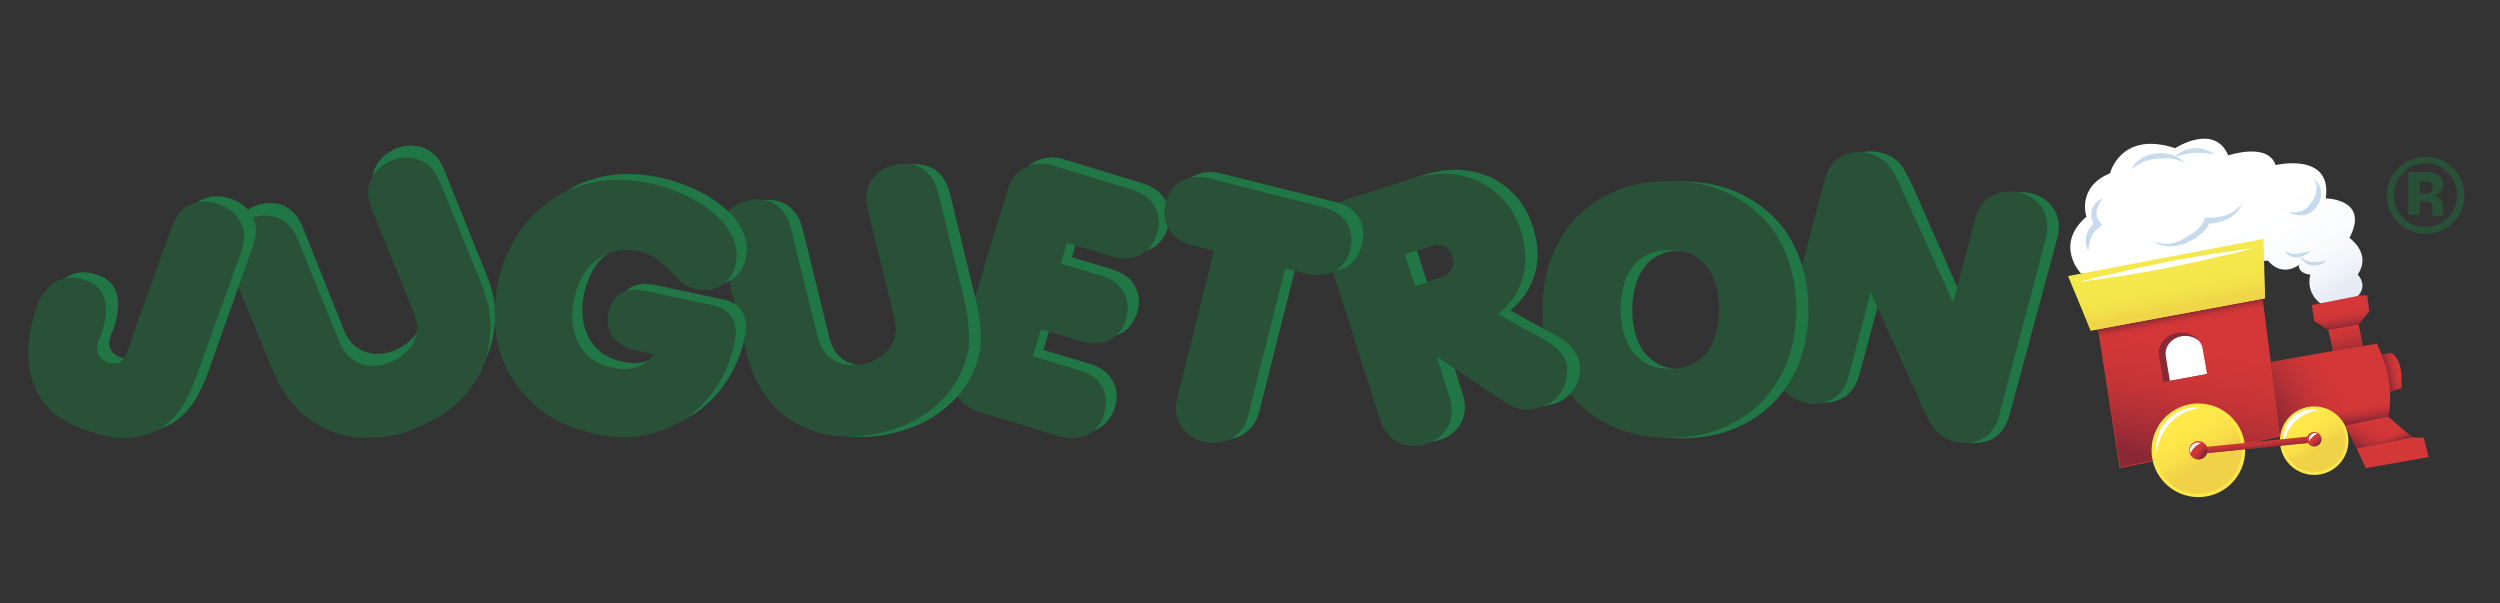 <svg enable-background="new 0 0 518 125" viewBox="0 0 518 125" xmlns="http://www.w3.org/2000/svg" xmlns:xlink="http://www.w3.org/1999/xlink"><rect x="0" y="0" width="518" height="125" fill="#333333" stroke="none"/><linearGradient id="a" gradientUnits="userSpaceOnUse" x1="448.736" x2="460.18" y1="103.369" y2="47.112"><stop offset=".14" stop-color="#8a2834"/><stop offset=".19" stop-color="#8a2834" stop-opacity=".79"/><stop offset=".27" stop-color="#8a2834" stop-opacity=".51"/><stop offset=".34" stop-color="#8a2834" stop-opacity=".29"/><stop offset=".42" stop-color="#8a2834" stop-opacity=".13"/><stop offset=".49" stop-color="#8a2834" stop-opacity=".03"/><stop offset=".55" stop-color="#8a2834" stop-opacity="0"/></linearGradient><linearGradient id="b" gradientUnits="userSpaceOnUse" x1="470.923" x2="448.365" y1="68.716" y2="32.825"><stop offset="0" stop-color="#5880b9"/><stop offset=".03" stop-color="#5880b9" stop-opacity=".84"/><stop offset=".07" stop-color="#5880b9" stop-opacity=".64"/><stop offset=".12" stop-color="#5880b9" stop-opacity=".47"/><stop offset=".18" stop-color="#5880b9" stop-opacity=".32"/><stop offset=".24" stop-color="#5880b9" stop-opacity=".2"/><stop offset=".31" stop-color="#5880b9" stop-opacity=".11"/><stop offset=".4" stop-color="#5880b9" stop-opacity=".05"/><stop offset=".53" stop-color="#5880b9" stop-opacity="0"/><stop offset=".88" stop-color="#5880b9" stop-opacity="0"/></linearGradient><linearGradient id="c" gradientUnits="userSpaceOnUse" x1="487.913" x2="484.426" y1="75.677" y2="61.652"><stop offset=".14" stop-color="#8a2834"/><stop offset=".2" stop-color="#8a2834" stop-opacity=".79"/><stop offset=".28" stop-color="#8a2834" stop-opacity=".51"/><stop offset=".37" stop-color="#8a2834" stop-opacity=".29"/><stop offset=".45" stop-color="#8a2834" stop-opacity=".13"/><stop offset=".53" stop-color="#8a2834" stop-opacity=".03"/><stop offset=".6" stop-color="#8a2834" stop-opacity="0"/></linearGradient><linearGradient id="d"><stop offset=".14" stop-color="#8a2834"/><stop offset=".18" stop-color="#8a2834" stop-opacity=".79"/><stop offset=".23" stop-color="#8a2834" stop-opacity=".51"/><stop offset=".28" stop-color="#8a2834" stop-opacity=".29"/><stop offset=".34" stop-color="#8a2834" stop-opacity=".13"/><stop offset=".39" stop-color="#8a2834" stop-opacity=".03"/><stop offset=".43" stop-color="#8a2834" stop-opacity="0"/></linearGradient><linearGradient id="e" gradientUnits="userSpaceOnUse" x1="489.075" x2="498.249" xlink:href="#d" y1="96.104" y2="79.799"/><linearGradient id="f" gradientUnits="userSpaceOnUse" x1="451.596" x2="453.038" y1="64.01" y2="71.52"><stop offset=".14" stop-color="#8a2834"/><stop offset=".17" stop-color="#8a2834" stop-opacity=".79"/><stop offset=".22" stop-color="#8a2834" stop-opacity=".51"/><stop offset=".27" stop-color="#8a2834" stop-opacity=".29"/><stop offset=".32" stop-color="#8a2834" stop-opacity=".13"/><stop offset=".37" stop-color="#8a2834" stop-opacity=".03"/><stop offset=".41" stop-color="#8a2834" stop-opacity="0"/></linearGradient><linearGradient id="g" gradientUnits="userSpaceOnUse" x1="493.024" x2="502.637" xlink:href="#d" y1="77.589" y2="75.212"/><linearGradient id="h" gradientUnits="userSpaceOnUse" x1="485.97" x2="484.529" y1="70.164" y2="61.047"><stop offset=".26" stop-color="#8a2834"/><stop offset=".3" stop-color="#8a2834" stop-opacity=".79"/><stop offset=".36" stop-color="#8a2834" stop-opacity=".51"/><stop offset=".43" stop-color="#8a2834" stop-opacity=".29"/><stop offset=".49" stop-color="#8a2834" stop-opacity=".13"/><stop offset=".55" stop-color="#8a2834" stop-opacity=".03"/><stop offset=".6" stop-color="#8a2834" stop-opacity="0"/></linearGradient><linearGradient id="i" gradientUnits="userSpaceOnUse" x1="451.702" x2="445.643" y1="68.402" y2="37.098"><stop offset=".14" stop-color="#efd548"/><stop offset=".15" stop-color="#efd548" stop-opacity=".9"/><stop offset=".18" stop-color="#efd548" stop-opacity=".66"/><stop offset=".21" stop-color="#efd548" stop-opacity=".46"/><stop offset=".24" stop-color="#efd548" stop-opacity=".29"/><stop offset=".27" stop-color="#efd548" stop-opacity=".17"/><stop offset=".3" stop-color="#efd548" stop-opacity=".07"/><stop offset=".33" stop-color="#efd548" stop-opacity=".02"/><stop offset=".35" stop-color="#efd548" stop-opacity="0"/></linearGradient><linearGradient id="j" gradientUnits="userSpaceOnUse" x1="495.04" x2="492.196" y1="95.187" y2="87.717"><stop offset=".36" stop-color="#8a2834"/><stop offset=".39" stop-color="#8a2834" stop-opacity=".79"/><stop offset=".43" stop-color="#8a2834" stop-opacity=".51"/><stop offset=".48" stop-color="#8a2834" stop-opacity=".29"/><stop offset=".52" stop-color="#8a2834" stop-opacity=".13"/><stop offset=".56" stop-color="#8a2834" stop-opacity=".03"/><stop offset=".6" stop-color="#8a2834" stop-opacity="0"/></linearGradient><linearGradient id="k" gradientUnits="userSpaceOnUse" x1="469.816" x2="503.876" y1="88.466" y2="67.749"><stop offset=".06" stop-color="#8a2834"/><stop offset=".1" stop-color="#8a2834" stop-opacity=".79"/><stop offset=".17" stop-color="#8a2834" stop-opacity=".51"/><stop offset=".24" stop-color="#8a2834" stop-opacity=".29"/><stop offset=".31" stop-color="#8a2834" stop-opacity=".13"/><stop offset=".37" stop-color="#8a2834" stop-opacity=".03"/><stop offset=".43" stop-color="#8a2834" stop-opacity="0"/></linearGradient><linearGradient id="l" gradientUnits="userSpaceOnUse" x1="484.776" x2="482.955" y1="91.573" y2="79.642"><stop offset=".29" stop-color="#8a2834"/><stop offset=".32" stop-color="#8a2834" stop-opacity=".79"/><stop offset=".37" stop-color="#8a2834" stop-opacity=".51"/><stop offset=".42" stop-color="#8a2834" stop-opacity=".29"/><stop offset=".47" stop-color="#8a2834" stop-opacity=".13"/><stop offset=".51" stop-color="#8a2834" stop-opacity=".03"/><stop offset=".55" stop-color="#8a2834" stop-opacity="0"/></linearGradient><linearGradient id="m"><stop offset=".35" stop-color="#e2b945"/><stop offset=".36" stop-color="#e2b945" stop-opacity=".94"/><stop offset=".44" stop-color="#e2b945" stop-opacity=".7"/><stop offset=".51" stop-color="#e2b945" stop-opacity=".48"/><stop offset=".58" stop-color="#e2b945" stop-opacity=".31"/><stop offset=".65" stop-color="#e2b945" stop-opacity=".17"/><stop offset=".71" stop-color="#e2b945" stop-opacity=".08"/><stop offset=".78" stop-color="#e2b945" stop-opacity=".02"/><stop offset=".84" stop-color="#e2b945" stop-opacity="0"/></linearGradient><linearGradient id="n" gradientUnits="userSpaceOnUse" x1="460.387" x2="450.841" xlink:href="#m" y1="101.168" y2="85.836"/><linearGradient id="o" gradientUnits="userSpaceOnUse" x1="483.022" x2="476.157" xlink:href="#m" y1="96.93" y2="85.897"/><linearGradient id="p" gradientUnits="userSpaceOnUse" x1="467.215" x2="468.208" y1="85.641" y2="94.583"><stop offset=".14" stop-color="#8a2834" stop-opacity="0"/><stop offset=".62" stop-color="#8a2834" stop-opacity="0"/><stop offset=".65" stop-color="#8a2834" stop-opacity=".03"/><stop offset=".69" stop-color="#8a2834" stop-opacity=".13"/><stop offset=".73" stop-color="#8a2834" stop-opacity=".29"/><stop offset=".76" stop-color="#8a2834" stop-opacity=".51"/><stop offset=".8" stop-color="#8a2834" stop-opacity=".79"/><stop offset=".83" stop-color="#8a2834"/></linearGradient><linearGradient id="q"><stop offset=".14" stop-color="#8a2834" stop-opacity="0"/><stop offset=".45" stop-color="#8a2834" stop-opacity="0"/><stop offset=".49" stop-color="#8a2834" stop-opacity=".03"/><stop offset=".53" stop-color="#8a2834" stop-opacity=".13"/><stop offset=".58" stop-color="#8a2834" stop-opacity=".29"/><stop offset=".63" stop-color="#8a2834" stop-opacity=".51"/><stop offset=".68" stop-color="#8a2834" stop-opacity=".79"/><stop offset=".71" stop-color="#8a2834"/></linearGradient><linearGradient id="r" gradientUnits="userSpaceOnUse" x1="453.016" x2="458.003" xlink:href="#q" y1="91.455" y2="95.195"/><linearGradient id="s" gradientUnits="userSpaceOnUse" x1="477.78" x2="481.345" xlink:href="#q" y1="88.936" y2="93.114"/><path d="m501.4 41.7h.5.5c.4 0 .6.1.8.1.3.1.5.3.7.6.1.2.1.5.1 1.1 0 .5.1.9.1 1.2h2.2l-.1-.3c0-.1 0-.2 0-.3s0-.2 0-.3v-.8c0-.9-.3-1.6-.8-2-.3-.2-.7-.4-1.3-.5.6-.1 1.1-.3 1.5-.6s.6-.9.6-1.6c0-1-.4-1.7-1.2-2.1-.5-.3-1-.4-1.7-.5-.1 0-.7 0-1.8 0s-1.9 0-2.5 0v8.8h2.3zm2.2-1.9c-.3.2-.7.3-1.3.3h-.9v-2.5h.6c.6 0 1 0 1.4.2.5.2.7.5.7 1s-.2.8-.5 1m4.6-5c-1.5-1.6-3.4-2.3-5.6-2.3s-3.9.7-5.5 2.2c-1.7 1.5-2.5 3.5-2.5 5.8s.8 4.1 2.3 5.6 3.4 2.3 5.7 2.3 4.1-.7 5.6-2.2c1.6-1.5 2.4-3.4 2.4-5.7 0-2.4-.8-4.2-2.4-5.7m-1 1c1.3 1.3 1.9 2.8 1.9 4.6s-.6 3.4-1.9 4.7-2.8 1.9-4.6 1.9-3.4-.6-4.7-1.9-1.9-2.9-1.9-4.7.6-3.3 1.9-4.6 2.9-2 4.7-2 3.4.7 4.6 2" fill="#295137"/><path d="m458.6 74.9c0 3.2-1.1 8.4-4.1 8.4s-6.7-5.2-6.7-8.4 2.4-5.8 5.4-5.8 5.4 2.6 5.4 5.8z" fill="#fff"/><path d="m449.6 83.3-1.4-3.4c-.4-2.3-1-6.2-1-6.6 0-2.9 2.5-5.2 5.6-5.2 2.4 0 4.6 1.5 5.4 3.6l2.6 9.5zm3.2-13.7c-2.3 0-4.1 1.7-4.1 3.7 0 .3.5 3.3.9 5.6l8.2-1.5-1-5.3c-.6-1.4-2.2-2.5-4-2.5z" fill="#8a2834"/><path d="m472.5 90.5-3.7-28.8-34.1 6.5 4.5 28.8 6.8-1.4c-.2-.7-.3-1.4-.3-2.2 0-1.8.5-3.5 1.4-5 .2-.4.5-.8.8-1.2.1-.1.2-.2.3-.3 1.8-2 4.4-3.2 7.2-3.2 4.7 0 8.7 3.4 9.5 7.9 0 .1.1.3.1.4zm-24.3-11.3s-.9-5.7-.9-6.1c0-2.3 2.1-4.2 4.6-4.2 2.1 0 3.8 1.2 4.4 2.9l1 5.7z" fill="#d33737"/><path d="m472.5 90.4-3.7-28.8-34 6.4 4.5 28.8 6.8-1.4c-.2-.7-.3-1.4-.3-2.2 0-1.8.5-3.5 1.4-5 .2-.4.5-.8.8-1.2.1-.1.2-.2.3-.3 1.8-2 4.4-3.2 7.2-3.2 4.7 0 8.7 3.4 9.5 7.9 0 .1.1.3.1.4zm-24.3-11.2s-.9-5.7-.9-6.1c0-2.3 2.1-4.2 4.6-4.2 2.1 0 3.8 1.2 4.4 2.9l1 5.7z" fill="url(#a)"/><path d="m488.4 61.5c2.4-2.4.1-4.6.1-4.6 3-4.4-1.7-7.6-1.7-7.6 4.3-8.1-4.9-8.2-4.9-8.2 1.4-9.7-10.4-6.9-10.4-6.9-1.6-4.8-9.8-2-9.8-2-2.9-6.8-11-1.5-11-1.5-11.3-3.7-13.5 5.2-13.5 5.2-7 2.9-4.9 9-4.9 9-6.8 5.9-1.1 11.8-1.1 11.8l38.7-2.7c3.1 3.6 6.4.9 6.4.9 0 1.9 2.4 2 2.4 2-1 4.1 2.3 6.1 2.3 6.1z" fill="#fff"/><path d="m488.4 61.6c2.4-2.4 0-4.7 0-4.7 3-4.4-1.7-7.6-1.7-7.6 4.3-8.1-4.9-8.2-4.9-8.2 1.4-9.7-10.4-6.9-10.4-6.9-1.6-4.8-9.8-2-9.8-2-2.9-6.8-11-1.5-11-1.5-11.3-3.7-13.5 5.2-13.5 5.2-7 2.9-4.9 9-4.9 9-6.8 5.9-1.1 11.8-1.1 11.8l38.7-2.7c3.1 3.6 6.4.9 6.4.9 0 1.9 2.4 2 2.4 2-1 4.1 2.3 6.1 2.3 6.1z" fill="url(#b)" opacity=".15"/><path d="m502.2 90.7-2.4-.1-11.5 2.3 1.9 4.1 13-2.3z" fill="#d33737"/><path d="m488.7 67.2-6.3 1.1 1 4.4 6.2-1z" fill="#d33737"/><path d="m490.9 64.5-.4-3.3h-1.4l-10.1 2 .5 3.3 2.9 1.8 1 4.4 6.2-1-.9-4.2z" fill="url(#c)"/><path d="m494.8 86.3-9.5 1 1.4 2.4 1.6 3.2 11.5-2.3z" fill="#d33737"/><path d="m494.8 86.3-8.9 1.9.8 1.5 1.6 3.2 11.5-2.3z" fill="url(#e)"/><path d="m434.8 68.1.4 2.4 34-6.1-.4-2.7z" fill="url(#f)"/><path d="m497.4 76.3c-.4-2.1-1.8-3.2-1.8-3.2l-2.5.4 2.1 7.7 2.4-.8c-.1 0 .2-1.9-.2-4.1z" fill="#d33737"/><path d="m497.4 76.3c-.4-2.1-1.8-3.2-1.8-3.2l-2.5.4 2.1 7.7 2.4-.8c-.1 0 .2-1.9-.2-4.1z" fill="url(#g)"/><path d="m490.5 61.2h-1.4l-10.1 2 .5 3.3 2.9 1.8 6.3-1.1 2.2-2.7z" fill="#d33737"/><path d="m490.5 61.2h-1.4l-10.1 2 .5 3.3 2.9 1.8 6.3-1.1 2.2-2.7z" fill="url(#h)"/><path d="m428.5 57.2 40.5-7.7.3 12.3-36.1 6.7z" fill="#f4e84b"/><path d="m428.5 57.2 40.5-7.7.3 12.3-36.1 6.7z" fill="url(#i)"/><g fill="#75a3d5" opacity=".4"><path d="m446.1 50c.5.2 1.1.3 1.6.4s1.1.1 1.6.1 1-.1 1.5-.3c.5-.1 1-.3 1.4-.6l.7-.4.7-.4c.4-.3.9-.6 1.3-.9s.7-.7 1.1-1.1c.2-.2.3-.4.4-.6s.3-.4.3-.6l.2-.5h.5 1c.3 0 .7 0 1-.1.7-.1 1.3-.2 2-.5.3-.1.6-.3.9-.4.3-.2.6-.3.9-.6.3-.2.5-.4.8-.7s.5-.5.7-.8c-.2.3-.3.7-.5 1s-.4.6-.7.9c-.5.6-1.1 1.1-1.8 1.4-.7.4-1.4.6-2.2.8-.4.1-.7.1-1.1.2-.4 0-.7.1-1.2 0l.7-.4c-.1.4-.3.6-.4.9-.2.3-.3.5-.5.7-.4.5-.8.9-1.3 1.2-.4.4-.9.7-1.4 1l-.8.4-.8.4c-1.1.4-2.3.6-3.4.5-1.2 0-2.3-.4-3.2-1z"/><path d="m432.7 52c-.5-1-.7-2.1-.4-3.3.1-.3.2-.6.3-.8.1-.3.3-.5.5-.8.2-.2.4-.4.6-.7.2-.2.5-.4.7-.5l-.2 1c-.2-.3-.4-.5-.5-.8s-.2-.6-.3-.8c-.1-.3-.1-.6-.1-.9s.1-.6.1-.9c.1-.3.2-.6.4-.8.1-.3.3-.5.5-.7.4-.4.9-.7 1.4-.9-.3.4-.6.8-.8 1.3-.1.2-.2.4-.3.7 0 .1-.1.2-.1.3s-.1.2-.1.3v.7c0 .2.1.4.1.6.1.2.2.4.3.6s.2.4.4.5l.4.5-.6.5c-.2.1-.4.3-.5.4-.2.1-.3.3-.5.5-.3.3-.5.7-.7 1.1-.3.9-.5 1.9-.6 2.9z"/><path d="m473.6 52s.3.3.7.4c.2.1.5.1.8.2h.9c.7-.1 1.3-.3 1.8-.4s.9-.2.9-.2-.1.1-.2.2-.3.3-.5.4-.5.3-.8.4-.7.2-1.1.3c-.4 0-.8 0-1.1-.1-.4-.1-.7-.3-.9-.4-.5-.4-.5-.8-.5-.8z"/><path d="m476.5 52.9s.2.4.7.7c.4.4 1.1.6 1.8.7h1.1c.4 0 .7-.1 1-.1.6-.1 1-.2 1-.2s-.1.1-.2.2c-.2.1-.4.2-.6.4-.3.1-.6.3-1 .3-.4.1-.8.1-1.2.1s-.8-.2-1.2-.4-.6-.5-.8-.7c-.6-.6-.6-1-.6-1z"/><path d="m474.4 44h.5c.3 0 .7 0 1.2-.1.2 0 .5-.1.8-.2s.5-.2.7-.4c.1-.1.3-.2.4-.3l.3-.3c.2-.2.4-.4.6-.7.8-1 1.1-2.3 1.1-3.2 0-.5-.2-.9-.3-1.2s-.2-.4-.2-.4.2.1.4.3.6.6.8 1.2c.1.3.2.6.2.9v1.1c-.1.4-.2.7-.3 1.1-.2.4-.4.7-.6 1s-.5.6-.8.9c-.1.1-.4.3-.5.4-.2.1-.3.2-.5.2-.4.2-.7.2-1.1.3-.3 0-.7 0-1 0-.6-.1-1-.2-1.3-.4-.2 0-.4-.2-.4-.2z"/><path d="m441.6 35.3s0-.2.2-.5.4-.8.9-1.2c.4-.4 1-.9 1.8-1.2.4-.2.7-.3 1.1-.4s.8-.2 1.2-.2c.8-.1 1.7-.1 2.4.1.8.1 1.5.4 2 .7.6.3.9.6 1.2.8s.4.4.4.4-.7-.4-1.8-.7c-.6-.2-1.2-.3-1.9-.3-.4 0-.7 0-1.1 0s-.7 0-1.1.1c-.7.1-1.5.2-2.1.4-.7.2-1.3.5-1.7.8-1.1.5-1.6 1.2-1.5 1.2z"/><path d="m450.6 32.6s.3-.5 1-.9c.7-.5 1.8-.9 2.9-1 .6 0 1.1 0 1.6.1s1 .3 1.4.4c.4.2.7.4.9.5s.3.2.3.2-.1 0-.4 0c-.2 0-.6-.1-.9-.1-.8-.1-1.8-.2-2.8-.1-.5 0-1 .1-1.5.2s-.9.2-1.3.3c-.6.2-1.2.4-1.2.4z"/></g><path d="m494.8 86.3-8.9 1.9.8 1.5 1.6 3.2 11.5-2.3z" fill="url(#j)"/><path d="m430.9 58.4 1.5-.4c1-.3 2.4-.7 4.1-1s3.6-.9 5.7-1.3c2.1-.5 4.4-.9 6.6-1.4 2.3-.4 4.5-.9 6.7-1.2 2.1-.4 4.1-.7 5.8-.9 1.7-.3 3.1-.4 4.1-.6 1-.1 1.6-.2 1.6-.2s-.6.2-1.5.4c-1 .3-2.4.7-4.1 1s-3.6.9-5.7 1.3c-2.1.5-4.4.9-6.6 1.4-2.3.4-4.5.9-6.7 1.2-2.1.4-4.1.7-5.8.9-1.7.3-3.1.4-4.1.6s-1.6.2-1.6.2z" fill="#fff"/><path d="m492.5 71.2-9.1 1.5-12.9 2.3 2 15.5c.4-3.5 3.4-6.3 7-6.3 2.4 0 5.1 2.1 6.4 4l8.9-1.9s1-2.8 0-8.4c-.6-3.2-2.3-6.7-2.3-6.7z" fill="#d33737"/><path d="m492.5 71.2-9.1 1.5-12.9 2.3 2 15.5c.4-3.5 3.4-6.3 7-6.3 2.4 0 5.1 2.1 6.4 4l8.9-1.9s1-2.8 0-8.4c-.6-3.2-2.3-6.7-2.3-6.7z" fill="url(#k)"/><path d="m492.5 71.2-9.1 1.5-12.9 2.3 2 15.5c.4-3.5 3.4-6.3 7-6.3 2.4 0 5.1 2.1 6.4 4l8.9-1.9s1-2.8 0-8.4c-.6-3.2-2.3-6.7-2.3-6.7z" fill="url(#l)"/><circle cx="455.5" cy="93.3" fill="#ffe849" r="9.7"/><circle cx="455.5" cy="93.3" fill="url(#n)" opacity=".5" r="9"/><circle cx="479.5" cy="91.3" fill="#ffe849" r="7.1"/><circle cx="479.5" cy="91.3" fill="url(#o)" opacity=".5" r="6.5"/><path d="m473.3 91.9s0-.2-.1-.5c0-.3-.1-.7 0-1.3 0-.5.2-1.1.5-1.8.2-.3.3-.6.5-.9s.4-.6.7-.8.5-.5.8-.7.6-.4.9-.5c.6-.3 1.2-.5 1.8-.5.5-.1 1 0 1.3 0s.5.1.5.1-.2.1-.5.1-.7.2-1.2.4c-.2.1-.5.2-.7.3-.3.1-.5.3-.8.4-.5.3-1 .7-1.5 1.2-.4.4-.8 1-1.2 1.5-.1.3-.3.5-.4.8s-.2.5-.3.7c-.2.5-.3.8-.4 1.2.1.1.1.3.1.3z" fill="#fff"/><path d="m479.8 90.3-23.8 2.4.1 1.3 23.8-2.4v-.5z" fill="#d33737"/><path d="m479.8 90.3-23.8 2.4.1 1.3 23.8-2.4v-.5z" fill="url(#p)"/><circle cx="455.5" cy="93.3" fill="#d33737" r="1.9"/><circle cx="455.5" cy="93.3" fill="url(#r)" r="1.9"/><circle cx="479.5" cy="91" fill="#d33737" r="1.5"/><circle cx="479.5" cy="91" fill="url(#s)" r="1.5"/><path d="m446.9 93.6s0-.2-.1-.6c0-.2 0-.4 0-.7s0-.6.1-.9c0-.4.1-.7.3-1.1.1-.4.3-.8.4-1.2.2-.4.4-.8.7-1.1.3-.4.6-.7.9-1.1.4-.3.7-.6 1.1-.9s.8-.5 1.1-.7c.4-.2.8-.4 1.2-.5s.7-.2 1.1-.3c.3-.1.7-.1.9-.1h.7c.4 0 .6.1.6.1s-.2.1-.6.1c-.4.1-.9.2-1.5.4-.3.1-.6.2-1 .4-.3.1-.7.4-1 .5-.7.4-1.3.9-1.9 1.5s-1.1 1.3-1.5 1.9c-.2.4-.4.7-.5 1-.2.3-.3.7-.4 1-.2.6-.4 1.1-.4 1.5-.1.6-.2.8-.2.8z" fill="#fff"/><path d="m478.5 91.4s-.1-.1-.1-.4.1-.7.4-.9c.3-.3.7-.4.9-.4.3 0 .4.1.4.1s-.6.4-.9.7c-.2.2-.3.4-.5.5-.1.2-.2.4-.2.4z" fill="#fff"/><path d="m453.9 93.9s0-.1-.1-.1c0-.1-.1-.2-.1-.4 0-.4.2-.8.5-1.2.4-.4.8-.5 1.2-.5s.6.1.6.1-.2.1-.5.3c-.3.1-.6.4-.8.6s-.5.5-.6.8c-.1.1-.2.4-.2.4z" fill="#fff"/><path d="m100.7 56.7-8.7-21.6c-.9-2.3-2.4-3.8-4.3-4.5-1.8-.6-3.7-.6-5.7.2-1.9.8-3.4 2.1-4.2 3.8-.9 1.8-.8 3.9.1 6.2l8.7 21.4c.5 1.2.7 2.4.7 3.4s-.3 2-.7 2.8c-.4.9-1.1 1.7-1.9 2.4-1.6 1.4-3.9 2.4-6.1 2.5-1 .1-2-.1-2.9-.4s-1.7-.8-2.5-1.5c-.7-.7-1.4-1.7-1.9-2.9l-8.6-21.5c-.9-2.3-2.4-3.8-4.2-4.5-1.8-.6-3.7-.6-5.7.2-1.9.8-3.4 2.1-4.2 3.8-.9 1.8-.8 3.9.1 6.2l8.8 21.5c1.3 3.1 3 5.8 5.1 7.9s4.5 3.7 7.2 4.7c2.3.9 4.9 1.3 7.5 1.3h1.1c3-.1 6.1-.8 9.1-2.1 3.1-1.3 5.8-2.9 8-4.9s4-4.3 5.2-6.9 1.8-5.4 1.9-8.4c.1-2.9-.6-6-1.9-9.1" fill="#207745"/><path d="m241.5 41.5c-.9-1.6-2.5-2.8-4.7-3.5l-16.4-5c-1.9-.6-3.7-.5-5.5.3-1.9.8-3.2 2.4-3.9 4.7l-11.1 36.5c-.7 2.3-.5 4.3.6 6.1 1.1 1.7 2.5 2.8 4.4 3.4l16.8 5.1c.9.3 1.9.4 2.7.4 1.1 0 2.1-.2 3.1-.7 1.7-.9 2.9-2.3 3.5-4.4s.5-4-.5-5.6c-.9-1.6-2.5-2.8-4.7-3.4l-9.6-2.9 1.7-5.6 8.3 2.5c2.1.7 4.1.6 5.8-.2s2.9-2.3 3.6-4.4c.6-2.1.5-4-.5-5.6-.9-1.6-2.5-2.8-4.7-3.4l-8.3-2.5 1.3-4.3 9.2 2.8c2.1.7 4.1.6 5.8-.2s2.9-2.3 3.6-4.4c.6-2.2.4-4.1-.5-5.7" fill="#207745"/><path d="m239.3 42.8c-.9-1.6-2.5-2.8-4.7-3.5l-16.4-5c-1.9-.6-3.7-.5-5.5.3-1.9.8-3.2 2.4-3.9 4.7l-11.1 36.5c-.7 2.3-.5 4.3.6 6.1 1.1 1.7 2.5 2.8 4.4 3.4l16.8 5.1c.9.3 1.9.4 2.7.4 1.1 0 2.1-.2 3.1-.7 1.7-.9 2.9-2.3 3.5-4.4s.5-4-.5-5.6c-.9-1.6-2.5-2.8-4.7-3.4l-9.6-2.9 1.7-5.6 8.3 2.5c2.1.7 4.1.6 5.8-.2s2.9-2.3 3.5-4.4.5-4-.5-5.6c-.9-1.6-2.5-2.8-4.7-3.4l-8.3-2.5 1.3-4.3 9.2 2.8c2.1.7 4.1.6 5.8-.2s2.9-2.3 3.6-4.4c.7-2.2.5-4.1-.4-5.7" fill="#295137"/><path d="m202.3 62.6-5.5-22.6c-.6-2.4-1.8-4.1-3.5-5.1-1.7-.9-3.6-1.1-5.6-.6s-3.6 1.5-4.7 3.1c-1.1 1.7-1.4 3.7-.8 6.1l5.5 22.4c.3 1.3.4 2.4.2 3.5-.2 1-.6 1.9-1.1 2.7-.6.8-1.3 1.5-2.2 2.1-1.8 1.2-4.2 1.8-6.4 1.5-1-.1-2-.4-2.8-.8s-1.6-1.1-2.2-1.9-1.1-1.9-1.4-3.2l-5.5-22.4c-.6-2.4-1.8-4.1-3.5-5.1-1.7-.9-3.6-1.1-5.6-.6-2.1.5-3.6 1.6-4.7 3.2-1.1 1.7-1.4 3.7-.8 6.1l5.5 22.6c.8 3.3 2.1 6.2 3.9 8.6s3.9 4.3 6.4 5.7c2.2 1.2 4.6 2 7.2 2.4.4.1.7.1 1.1.1 3 .3 6.1.1 9.4-.7s6.2-2 8.7-3.7 4.6-3.7 6.2-6.1 2.6-5.1 3.1-8c.1-2.8-.1-6-.9-9.3" fill="#207745"/><path d="m199.9 62.5-5.5-22.6c-.6-2.4-1.8-4.1-3.5-5.1-1.7-.9-3.6-1.1-5.6-.6s-3.6 1.5-4.7 3.1c-1.1 1.7-1.4 3.7-.8 6.1l5.5 22.4c.3 1.3.4 2.4.2 3.5-.2 1-.6 1.9-1.1 2.7-.6.8-1.3 1.5-2.2 2.1-1.8 1.2-4.2 1.8-6.4 1.5-1-.1-2-.4-2.8-.8s-1.6-1.1-2.2-1.9-1.1-1.9-1.4-3.2l-5.5-22.4c-.6-2.4-1.8-4.1-3.5-5.1-1.7-.9-3.6-1.1-5.6-.6s-3.6 1.6-4.7 3.2c-1.1 1.7-1.4 3.7-.8 6.1l5.5 22.6c.8 3.3 2.1 6.2 3.9 8.6s3.9 4.3 6.4 5.7c2.2 1.2 4.6 2 7.2 2.4.4 0 .7.1 1.1.1 3 .3 6.1.1 9.4-.7s6.2-2 8.7-3.7 4.6-3.7 6.2-6.1 2.6-5.1 3.1-8c0-2.8-.1-6-.9-9.3" fill="#295137"/><path d="m148.6 61.8-12.6-2.7c-2.5-.5-4.4-.3-5.8.8-2.5 1.9-2.7 6.5-1.4 8.4 1.1 1.6 2.7 2.6 4.9 3.1l3.9.8c-.6.9-1.5 1.7-2.5 2.2-1.8.9-3.9 1.1-6.3.5-1.8-.4-3.3-1.1-4.4-2s-2-2-2.6-3.3-1-2.7-1.1-4.3 0-3.2.4-4.7c.4-1.8 1-3.4 1.8-4.7.8-1.4 1.8-2.5 2.9-3.3s2.4-1.4 3.8-1.8c1.4-.3 3-.3 4.5 0 1.6.3 2.9.8 3.8 1.5 1 .7 1.9 1.5 2.6 2.2.8.8 1.6 1.6 2.3 2.3 1 1 2.1 1.6 3.5 1.9 2 .4 3.9.2 5.3-.8 1.5-1 2.5-2.4 2.9-4.3.5-2.2.2-4.3-.9-6.2-.9-1.8-2.3-3.4-4.1-4.8-1.7-1.4-3.7-2.6-6-3.6-5.8-2.6-12.1-3.5-17.6-2.6-3.4.6-6.6 1.8-9.3 3.7-2.8 1.8-5.2 4.2-7.1 7.1s-3.4 6.3-4.2 10c-.7 3.5-.9 7-.5 10.3.4 3.4 1.5 6.6 3.2 9.4s4 5.3 6.9 7.4 6.4 3.5 10.4 4.4c2 .4 4 .7 5.9.7 1.5 0 2.9-.1 4.3-.4 3.2-.6 6.1-1.8 8.7-3.5 2.5-1.7 4.7-4 6.4-6.6s3-5.7 3.7-9c.5-2.3.3-4.1-.6-5.4-1-1.9-3.3-2.4-5.1-2.7" fill="#207745"/><path d="m425.6 43.4c-1-1.6-2.6-2.8-4.6-3.3s-4-.4-5.7.5c-1.8.9-3 2.6-3.7 5.1l-4.6 17.1-9.8-22.2c-.6-1.4-1.1-2.6-1.6-3.5-.5-1-1-1.8-1.4-2.5-.6-.8-1.2-1.4-1.9-1.9-.7-.4-1.5-.8-2.4-1-2-.6-4-.4-5.7.5-1.8.9-3 2.6-3.7 5.1l-9.8 36.3c-.7 2.4-.4 4.5.6 6.2 1 1.6 2.6 2.8 4.6 3.3 2 .6 4 .4 5.7-.5 1.8-.9 3-2.6 3.7-5.1l4.6-17.1 9.9 22.2c.6 1.4 1.1 2.5 1.5 3.4.5 1 .9 1.9 1.4 2.6.6.8 1.2 1.4 1.9 1.9.7.4 1.5.8 2.4 1 .8.2 1.5.3 2.3.3 1.2 0 2.4-.3 3.4-.8 1.8-.9 3-2.6 3.7-5.1l9.8-36.3c.7-2.4.5-4.5-.6-6.2" fill="#207745"/><path d="m423.2 43.2c-1.1-1.6-2.6-2.7-4.7-3.3-2-.5-4-.3-5.7.6-1.8.9-3 2.6-3.6 5.1l-4.5 17.1-10-22.1c-.6-1.4-1.1-2.6-1.6-3.5-.5-1-1-1.8-1.5-2.5-.6-.8-1.2-1.4-1.9-1.8s-1.5-.8-2.4-1c-2-.5-4-.4-5.7.6-1.8.9-3 2.6-3.6 5.1l-9.6 36.4c-.6 2.4-.4 4.5.7 6.2 1.1 1.6 2.6 2.7 4.7 3.3 2 .5 4 .4 5.7-.6 1.8-.9 3-2.6 3.6-5.1l4.5-17.1 10 22.1c.6 1.4 1.1 2.5 1.6 3.4.5 1 1 1.9 1.5 2.6.6.8 1.2 1.4 1.9 1.8s1.5.8 2.4 1c.8.2 1.5.3 2.3.3 1.2 0 2.3-.3 3.4-.9 1.8-.9 3-2.6 3.6-5.1l9.6-36.4c.6-2.4.3-4.5-.7-6.2" fill="#295137"/><path d="m372.8 53.3c-1.3-3.3-3-6.1-5.4-8.4-2.3-2.3-5.1-4.1-8.3-5.4s-6.8-1.9-10.7-1.9-7.5.6-10.7 1.9-6 3.1-8.3 5.4-4.1 5.2-5.4 8.4c-1.2 3.2-1.9 6.9-1.9 10.9s.6 7.6 1.9 10.9c1.2 3.3 3 6.1 5.4 8.4 2.3 2.3 5.1 4.1 8.3 5.4s6.8 1.9 10.7 1.9 7.5-.6 10.7-1.9 6-3.1 8.3-5.4 4.1-5.2 5.4-8.4c1.2-3.2 1.9-6.9 1.9-10.9s-.7-7.7-1.9-10.9m-32.2 2.2c.8-1.1 1.8-2 3.1-2.6 1.3-.7 2.8-1 4.7-1s3.4.3 4.7 1 2.3 1.6 3.1 2.6c.8 1.1 1.4 2.4 1.8 3.9s.6 3.1.6 4.8c0 1.6-.2 3.2-.6 4.8-.4 1.5-1 2.8-1.8 3.9s-1.8 2-3.1 2.6c-1.3.7-2.8 1-4.7 1-1.8 0-3.4-.3-4.7-1s-2.3-1.6-3.1-2.6c-.8-1.1-1.4-2.4-1.8-3.9s-.6-3.1-.6-4.8.2-3.2.6-4.8c.4-1.5 1-2.8 1.8-3.9" fill="#207745"/><path d="m370.3 53.2c-1.3-3.3-3-6.1-5.4-8.4-2.3-2.3-5.1-4.1-8.3-5.4s-6.8-1.9-10.7-1.9-7.5.6-10.7 1.9-6 3.1-8.3 5.4-4.1 5.2-5.4 8.4c-1.2 3.2-1.9 6.9-1.9 10.9s.6 7.6 1.9 10.9c1.2 3.3 3 6.1 5.4 8.4 2.3 2.3 5.1 4.1 8.3 5.4s6.8 1.9 10.7 1.9 7.5-.6 10.7-1.9 6-3.1 8.3-5.4 4.1-5.2 5.4-8.4c1.2-3.2 1.9-6.9 1.9-10.9s-.7-7.7-1.9-10.9m-32.1 2.2c.8-1.1 1.8-2 3.1-2.6 1.3-.7 2.8-1 4.7-1s3.4.3 4.7 1 2.3 1.6 3.1 2.6c.8 1.1 1.4 2.4 1.8 3.9s.6 3.1.6 4.8c0 1.6-.2 3.2-.6 4.8-.4 1.5-1 2.8-1.8 3.9s-1.8 2-3.1 2.6c-1.3.7-2.8 1-4.7 1-1.8 0-3.4-.3-4.7-1s-2.3-1.6-3.1-2.6c-.8-1.1-1.4-2.4-1.8-3.9s-.6-3.1-.6-4.8.2-3.2.6-4.8c.3-1.5 1-2.8 1.8-3.9" fill="#295137"/><path d="m327.1 74.6c-.4-1.2-1-2.2-1.8-3-.7-.7-1.7-1.4-2.8-2l-9.6-5.3c2.1-1.7 3.7-3.7 4.6-6.1 1.4-3.4 1.4-7.1.2-11-.8-2.4-1.9-4.6-3.4-6.3s-3.3-3.1-5.3-4.1c-2-.9-4.2-1.5-6.7-1.6-2.4-.1-4.9.3-7.5 1.1l-12.8 4.2c-1.9.6-3.3 1.7-4.4 3.4-1.1 1.8-1.3 3.8-.6 6.1l11.6 36c.8 2.4 2.1 4.1 3.9 4.9 1 .5 2 .7 3.1.7.8 0 1.7-.1 2.6-.4 2-.6 3.5-1.8 4.5-3.5 1-1.8 1.1-3.9.3-6.3l-2.6-8.2 13.9 9.3c1.1.7 2.1 1.2 3.1 1.5.5.1 1 .2 1.5.2.9 0 1.8-.2 3-.5 1.3-.4 2.4-1 3.2-1.9.8-.8 1.3-1.6 1.7-2.5s.6-1.8.6-2.6c-0-.9-.1-1.6-.3-2.1m-25.4-24.4c.8.3 1.3 1 1.7 2 .3 1 .3 1.9-.1 2.8-.4.8-1.1 1.4-2.4 1.8l-5.2 1.7-2.1-6.6 5.2-1.7c1.1-.4 2-.4 2.9 0" fill="#207745"/><path d="m324.6 75.4c-.4-1.2-1-2.2-1.8-3-.7-.7-1.7-1.4-2.8-2l-9.6-5.3c2.1-1.7 3.7-3.7 4.6-6.1 1.4-3.4 1.4-7.1.2-11-.8-2.4-1.9-4.6-3.4-6.3s-3.3-3.1-5.3-4.1c-2-.9-4.2-1.5-6.7-1.6-2.4-.1-4.9.3-7.5 1.1l-12.9 4.1c-1.9.6-3.3 1.7-4.4 3.4-1.1 1.8-1.3 3.8-.6 6.1l11.5 36.1c.8 2.4 2.1 4.1 3.9 4.9 1 .5 2 .7 3.1.7.8 0 1.7-.1 2.6-.4 2-.6 3.5-1.8 4.5-3.6s1.1-3.9.3-6.3l-2.6-8.2 13.9 9.3c1.1.7 2.1 1.2 3.1 1.5.5.1 1 .2 1.5.2.9 0 1.8-.2 3-.5 1.3-.4 2.4-1 3.2-1.9.8-.8 1.3-1.6 1.7-2.5s.6-1.8.6-2.6c.1-.7.1-1.4-.1-2m-25.4-24.4c.8.3 1.3 1 1.7 2 .3 1 .3 1.9-.1 2.8-.4.8-1.1 1.4-2.4 1.8l-5.2 1.7-2.1-6.6 5.2-1.7c1-.4 2-.4 2.9 0" fill="#295137"/><path d="m281.5 45c-1-1.6-2.7-2.6-5-3.2l-23.2-5.8c-2.3-.6-4.3-.4-6 .5s-2.8 2.5-3.3 4.6-.3 3.9.8 5.6c1 1.6 2.7 2.7 5 3.3l4.2 1.1-7.6 30.2c-.6 2.4-.4 4.5.7 6.2 1.1 1.6 2.6 2.7 4.7 3.2.7.2 1.4.3 2.1.3 1.3 0 2.5-.3 3.5-.9 1.8-1 3-2.7 3.6-5.1l7.6-30.2 4.2 1.1c.9.2 1.8.3 2.6.3 1.3 0 2.4-.3 3.4-.8 1.7-.9 2.8-2.5 3.3-4.5.7-2.4.4-4.3-.6-5.9" fill="#207745"/><g fill="#295137"><path d="m146.5 63-12.6-2.7c-2.5-.5-4.4-.3-5.8.8-2.5 1.9-2.7 6.5-1.4 8.4 1.1 1.6 2.7 2.6 4.9 3.1l3.9.8c-.6.9-1.5 1.7-2.5 2.2-1.8.9-3.9 1.1-6.3.5-1.8-.4-3.3-1.1-4.4-2s-2-2-2.6-3.3-1-2.7-1.1-4.3 0-3.2.4-4.7c.4-1.8 1-3.4 1.8-4.7.8-1.4 1.8-2.5 2.9-3.3s2.4-1.4 3.8-1.8c1.4-.3 3-.3 4.5 0 1.6.3 2.9.8 3.8 1.5 1 .7 1.9 1.4 2.6 2.2.8.8 1.6 1.6 2.3 2.3 1 1 2.1 1.6 3.5 1.9 2 .4 3.9.2 5.3-.8 1.5-1 2.5-2.4 2.9-4.3.5-2.2.2-4.3-.9-6.2-.9-1.8-2.3-3.4-4.1-4.8-1.7-1.4-3.7-2.6-6-3.6-5.8-2.6-12.1-3.5-17.6-2.6-3.4.6-6.6 1.8-9.3 3.7-2.8 1.8-5.2 4.2-7.1 7.1s-3.4 6.3-4.2 10c-.7 3.5-.9 7-.5 10.3.4 3.4 1.5 6.6 3.2 9.4s4 5.3 6.9 7.4 6.4 3.5 10.4 4.4c2 .4 4 .7 5.9.7 1.5 0 2.9-.1 4.3-.4 3.2-.6 6.1-1.8 8.7-3.5 2.5-1.7 4.7-4 6.4-6.6s3-5.7 3.7-9c.5-2.3.3-4.1-.6-5.4-1.1-1.9-3.3-2.4-5.1-2.7"/><path d="m279 46.1c-1-1.6-2.7-2.6-5-3.2l-23.2-5.9c-2.3-.6-4.3-.4-6 .5s-2.8 2.5-3.3 4.6-.3 3.9.8 5.5c1 1.6 2.7 2.7 5 3.3l4.2 1.1-7.5 30.1c-.6 2.4-.4 4.5.7 6.2 1.1 1.6 2.6 2.7 4.7 3.2.7.2 1.4.3 2.1.3 1.3 0 2.5-.3 3.6-.9 1.8-1 3-2.7 3.6-5.1l7.6-30.2 4.2 1.1c.9.2 1.8.3 2.6.3 1.3 0 2.4-.3 3.4-.8 1.7-.9 2.8-2.5 3.3-4.5.5-2.1.2-4-.8-5.6"/><path d="m99.9 59.1-8.8-21.5c-.9-2.3-2.4-3.8-4.3-4.5-1.8-.7-3.7-.6-5.7.2-1.9.8-3.4 2.1-4.2 3.8-.9 1.8-.8 3.9.1 6.2l8.7 21.4c.5 1.2.7 2.4.7 3.4s-.3 2-.7 2.8c-.4.9-1.1 1.7-1.9 2.4-1.6 1.4-3.9 2.4-6.1 2.5-1 .1-2-.1-2.9-.4s-1.7-.8-2.5-1.5c-.7-.7-1.4-1.7-1.9-2.9l-8.7-21.4c-.9-2.3-2.4-3.8-4.2-4.5-1.8-.6-3.7-.6-5.7.2s-3.4 2.1-4.2 3.8c-.9 1.8-.8 3.9.1 6.2l8.8 21.5c1.3 3.1 3 5.8 5.1 7.9s4.5 3.7 7.2 4.7c2.3.9 4.8 1.3 7.5 1.3h1.1c3-.1 6.1-.8 9.1-2.1 3.1-1.3 5.8-2.9 8-4.9s4-4.3 5.2-6.9 1.8-5.4 1.9-8.4c.2-3-.5-6.1-1.7-9.3"/></g><path d="m52.3 44.8c-.9-1.7-2.4-2.9-4.4-3.6s-3.9-.7-5.7 0c-1.9.7-3.2 2.3-4.1 4.7l-8 22.3c-.9 2.7-1.3 4.3-2.4 5.5-.7.7-2 .6-2.6.4-.7-.2-3.5-1.4-2.1-4.7 0 0 5-10.5-3.4-12.6 0 0-6-2.4-9.2 4.9 0 0-8.8 20.6 10.2 26.4.2.1.4.2.6.2 2.7 1 5.1 1.4 7.2 1.4.5 0 1 0 1.5-.1 2.5-.3 4.6-1.1 6.4-2.3 1.7-1.2 3.2-2.8 4.3-4.7 1-1.8 1.9-3.6 2.5-5.4l9.3-26.2c.9-2.3.8-4.4-.1-6.2" fill="#207745"/><path d="m49.8 45.9c-.9-1.7-2.4-2.9-4.4-3.6s-3.9-.7-5.7 0c-1.9.7-3.2 2.3-4.1 4.7l-8 22.3c-.9 2.7-1.3 4.3-2.4 5.5-.7.7-2 .6-2.6.4-.7-.2-3.5-1.4-2.1-4.7 0 0 5-10.5-3.4-12.6 0 0-6-2.4-9.2 4.9 0 0-8.8 20.6 10.2 26.4.2.1.4.2.6.2 2.7 1 5.1 1.4 7.2 1.4.5 0 1 0 1.5-.1 2.5-.3 4.6-1.1 6.4-2.3 1.7-1.2 3.2-2.8 4.3-4.7 1-1.8 1.9-3.6 2.5-5.4l9.4-26.2c.8-2.4.8-4.4-.2-6.2" fill="#295137"/></svg>